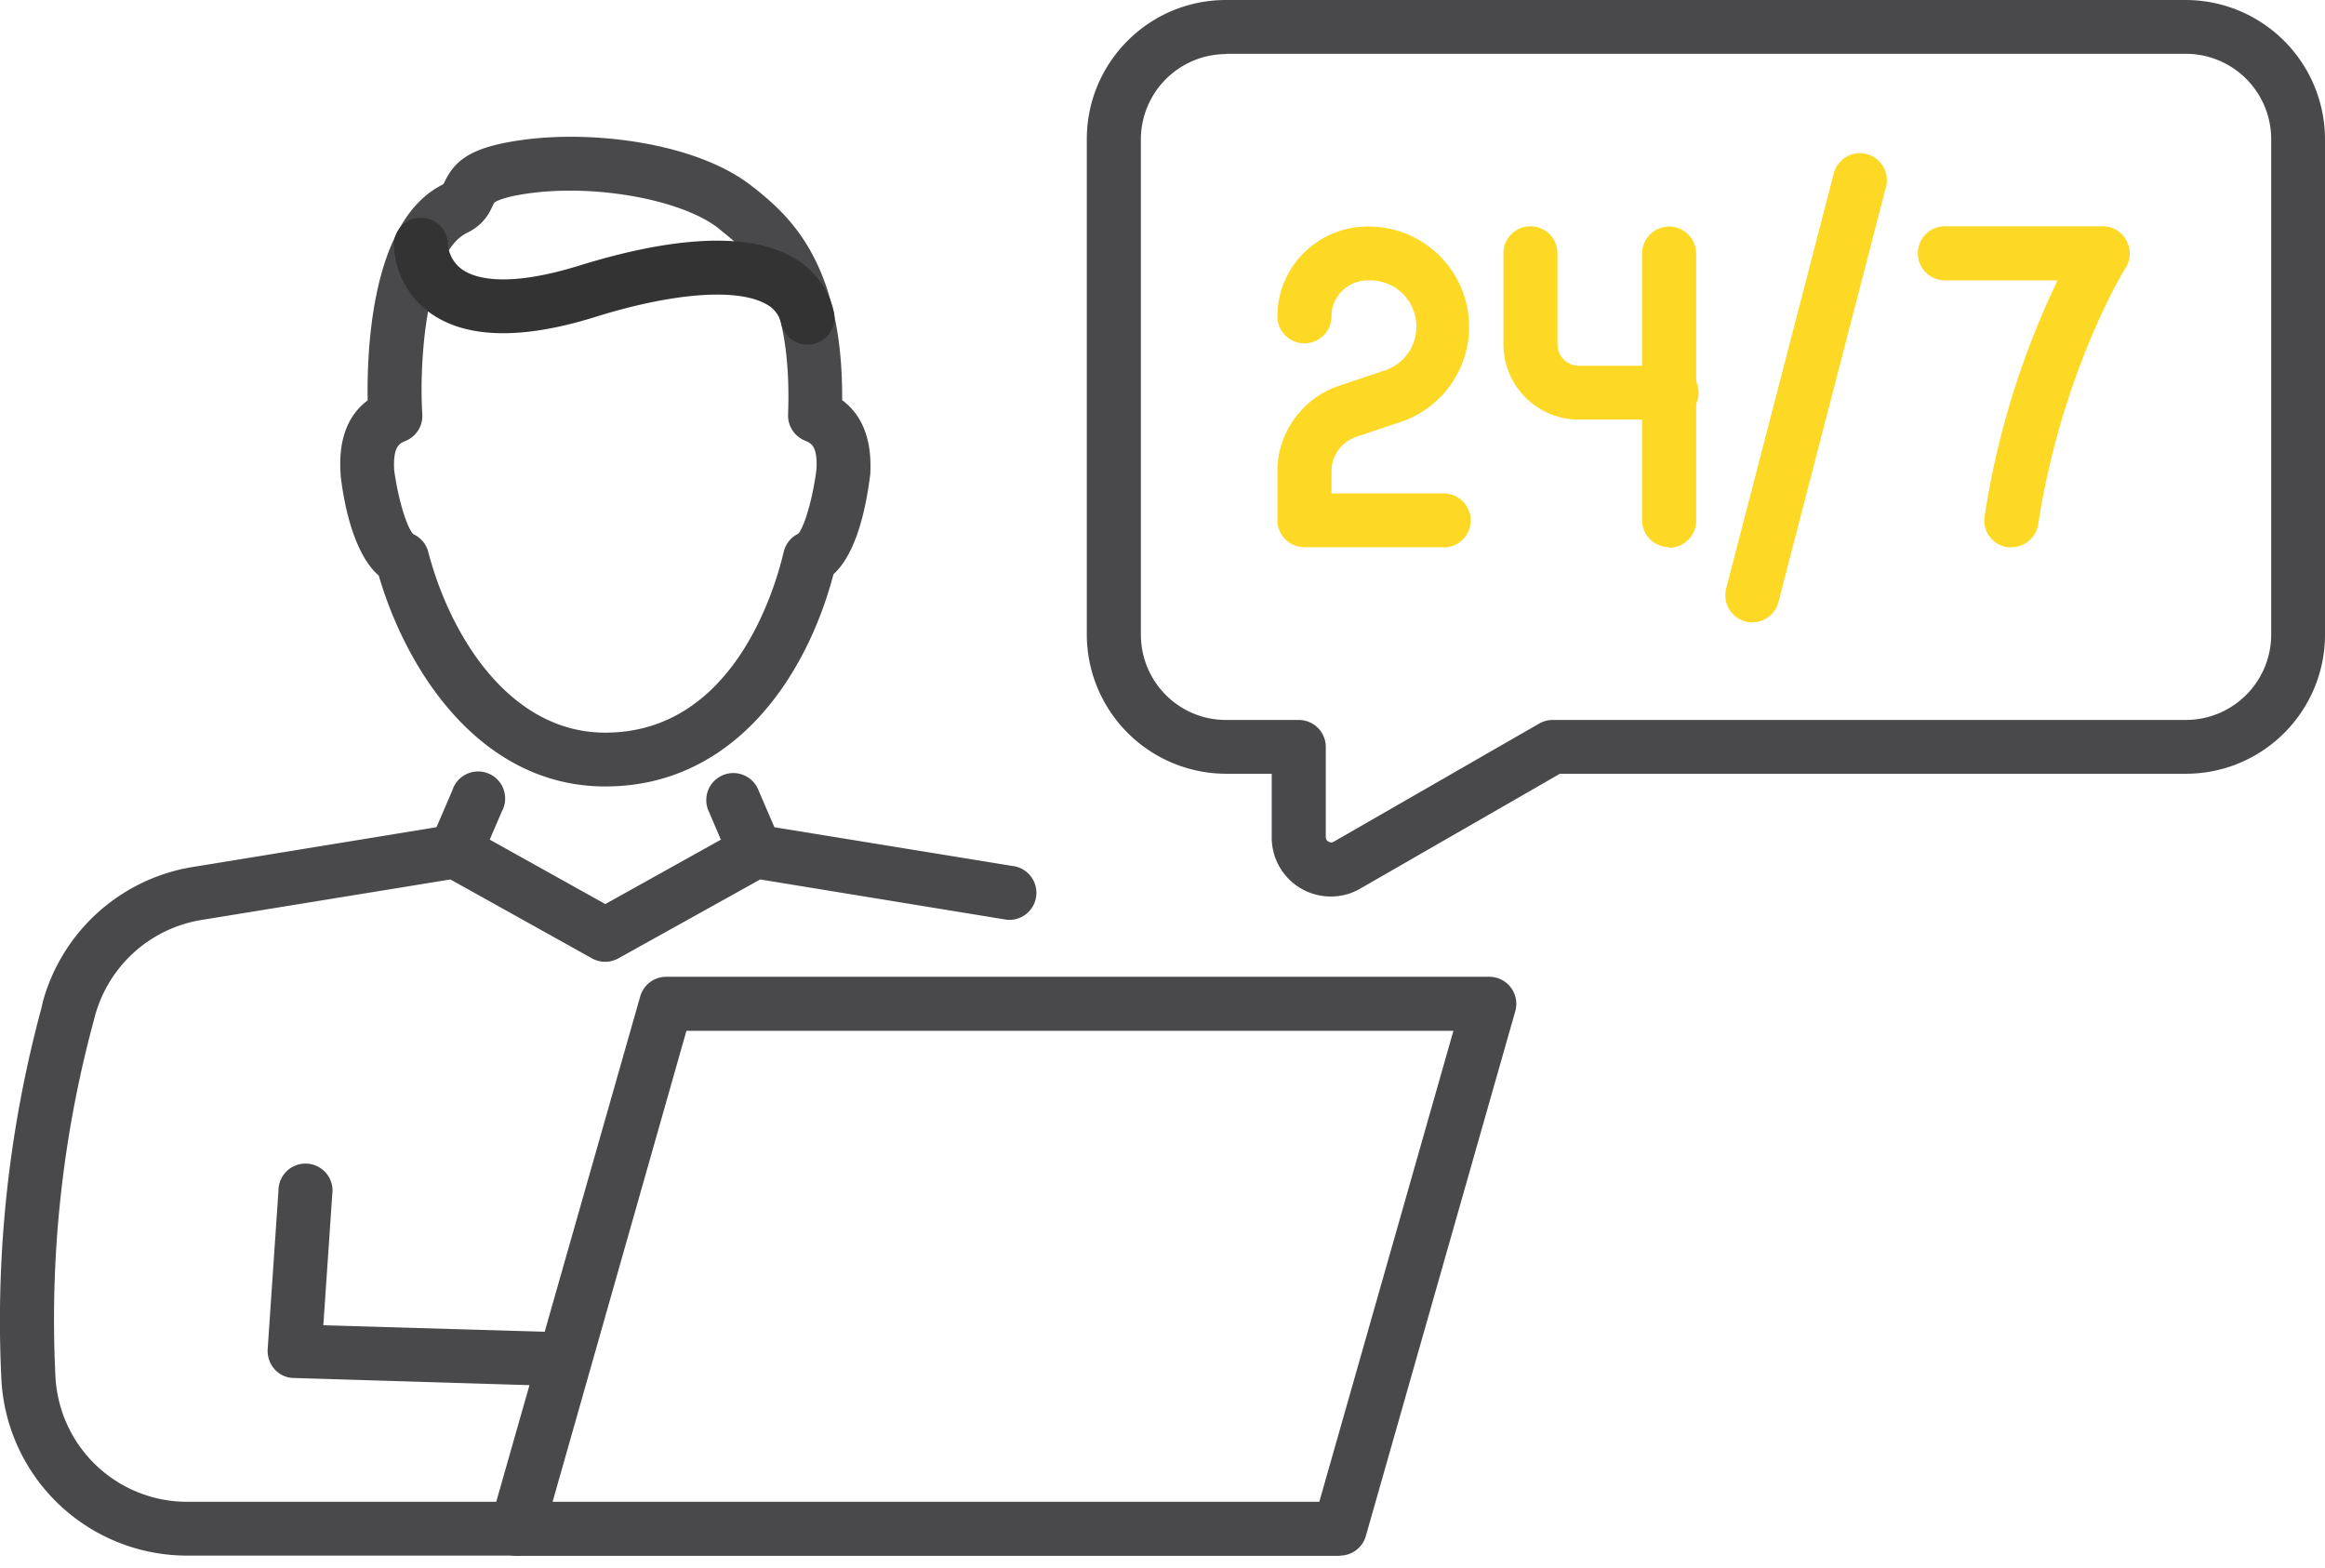 <svg xmlns="http://www.w3.org/2000/svg" width="86" height="58" fill="none"><path fill="#49494B" d="M20.77 51.27h-.04l-9.86-.3c-.27 0-.53-.12-.71-.32-.18-.2-.27-.46-.26-.73l.4-5.87a1 1 0 1 1 1.99.13l-.33 4.84 8.84.26a1 1 0 0 1-.03 2Z"/><path fill="#49494B" d="M19.1 57.54H6.94A6.88 6.88 0 0 1 .05 51a44.3 44.3 0 0 1 1.49-13.74l.04-.19a6.9 6.9 0 0 1 5.54-5l9.56-1.56a1 1 0 0 1 .65.11l5.06 2.82 5.06-2.82c.2-.1.43-.15.65-.11l9.46 1.54a1 1 0 0 1-.32 1.97l-9.12-1.49-5.25 2.92a1 1 0 0 1-.97 0l-5.24-2.92-9.22 1.5a4.9 4.9 0 0 0-3.93 3.56l-.05.19A42.3 42.3 0 0 0 2.05 50.9a4.88 4.88 0 0 0 4.88 4.65h12.18a1 1 0 1 1 0 2Z"/><path fill="#49494B" d="M16.85 32.49a.99.99 0 0 1-.92-1.39l.8-1.86a1 1 0 1 1 1.83.78l-.8 1.86a1 1 0 0 1-.91.6ZM27.94 32.49a1 1 0 0 1-.92-.6l-.8-1.87a1 1 0 1 1 1.84-.78l.8 1.86a1 1 0 0 1-.92 1.39ZM15.27 19.75a1 1 0 0 1 .57.66c.8 3.08 3 6.69 6.55 6.69 4.65 0 6.23-5.12 6.6-6.69a1 1 0 0 1 .54-.67c.24-.28.55-1.39.67-2.38.05-.87-.21-.97-.42-1.06a1 1 0 0 1-.63-.96c.17-4.66-1.4-5.95-2.46-6.8l-.07-.06c-1.26-1.03-4.3-1.64-6.8-1.36-1.31.15-1.54.38-1.54.38a.88.88 0 0 0-.06.12c-.11.24-.33.7-.94.99-1.53.74-1.78 4.84-1.66 6.7a1 1 0 0 1-.62 1c-.2.08-.47.18-.42 1.07.13 1 .45 2.1.7 2.37Zm7.12 9.34c-4.52 0-7.3-4.12-8.38-7.8-.91-.79-1.28-2.58-1.41-3.7v-.05c-.09-1.25.25-2.17 1-2.73-.03-1.82.12-6.68 2.79-7.99l.04-.06c.4-.86 1.03-1.37 3.18-1.62 2.65-.3 6.34.22 8.27 1.8l.07.05c1.15.94 3.24 2.65 3.2 7.81.76.57 1.11 1.48 1.04 2.74-.14 1.14-.48 2.9-1.36 3.7-1.02 3.87-3.74 7.85-8.44 7.85Z"/><path fill="#333" d="M29.87 12.75a1 1 0 0 1-.97-.77 1.07 1.07 0 0 0-.56-.73c-1.06-.6-3.42-.43-6.31.47-2.75.86-4.82.8-6.14-.16a3.23 3.23 0 0 1-1.32-2.5 1 1 0 0 1 2-.01c0 .05.04.57.53.92.44.31 1.6.7 4.34-.15 2.48-.77 5.87-1.46 7.89-.3a3.1 3.1 0 0 1 1.51 2 1 1 0 0 1-.97 1.23Z"/><path fill="#49494B" d="M20.44 55.55H48.8l4.96-17.42H25.39l-4.95 17.42Zm29.12 2H19.11c-.3 0-.6-.15-.79-.4a1 1 0 0 1-.17-.88l5.53-19.41a1 1 0 0 1 .96-.73h30.45a1 1 0 0 1 .96 1.27l-5.53 19.42a1 1 0 0 1-.96.72Z"/><path fill="#FDD825" d="M53.4 20.24h-5.15a1 1 0 0 1-1-1v-1.81c0-1.43.92-2.7 2.28-3.16l1.7-.57a1.71 1.71 0 0 0-.54-3.33h-.1c-.74 0-1.34.6-1.34 1.33a1 1 0 0 1-2 0c0-1.83 1.5-3.32 3.33-3.32h.11a3.71 3.71 0 0 1 1.17 7.21l-1.7.57c-.54.19-.91.7-.91 1.27v.82h4.15a1 1 0 1 1 0 2ZM61.74 15.52H58.4a2.79 2.79 0 0 1-2.79-2.79V9.37a1 1 0 0 1 2 0v3.36c0 .44.35.8.79.8h3.33a1 1 0 1 1 0 1.99Z"/><path fill="#FDD825" d="M61.74 20.24a1 1 0 0 1-1-1V9.38a1 1 0 0 1 2 0v9.88a1 1 0 0 1-1 1ZM74.4 20.24h-.15a1 1 0 0 1-.84-1.15 30.86 30.86 0 0 1 2.7-8.72h-4.17a1 1 0 0 1-1-1 1 1 0 0 1 1-1h5.84c.37 0 .7.2.87.52a1 1 0 0 1-.02 1.01c-.03.04-2.36 3.81-3.24 9.5a1 1 0 0 1-1 .84ZM64.82 23.02a1 1 0 0 1-.97-1.25l4-15.43a1 1 0 0 1 1.93.5l-4 15.44a1 1 0 0 1-.96.74Z"/><path fill="#49494B" d="M45.35 2a3.16 3.16 0 0 0-3.15 3.15v18.32c0 1.74 1.4 3.16 3.15 3.16h2.69a1 1 0 0 1 1 1v3.33c0 .07.03.13.1.17.07.04.13.04.2 0l7.6-4.37a1 1 0 0 1 .5-.13h23.4a3.16 3.16 0 0 0 3.17-3.16V5.15a3.16 3.16 0 0 0-3.16-3.16h-35.5Zm3.89 31.16a2.18 2.18 0 0 1-2.2-2.2v-2.34h-1.69a5.16 5.16 0 0 1-5.15-5.15V5.15C40.2 2.31 42.5 0 45.35 0h35.5A5.16 5.16 0 0 1 86 5.15v18.32c0 2.84-2.3 5.15-5.15 5.15H57.7l-7.37 4.24c-.34.2-.71.3-1.1.3Z"/></svg>